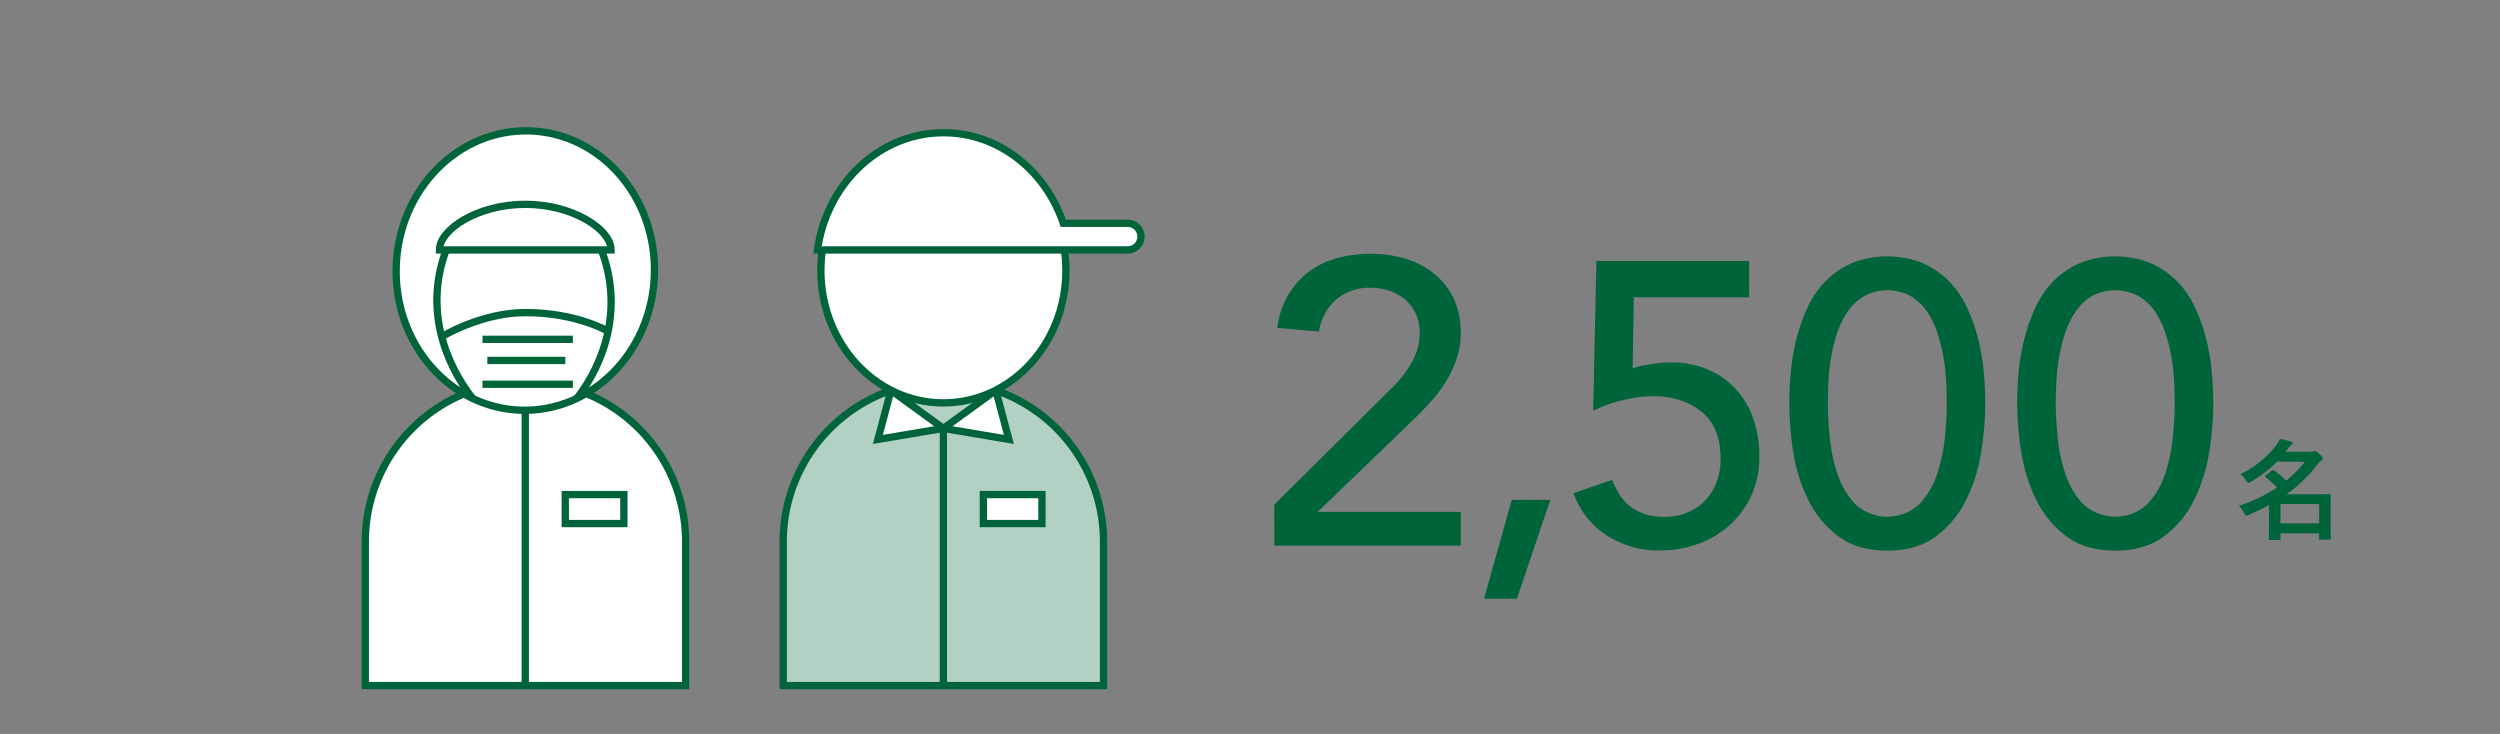 <svg xmlns="http://www.w3.org/2000/svg" viewBox="0 0 684.37 200.92"><rect x="0" y="0" width="684.37" height="200.92" fill="#808080" stroke="none"/><defs><style>.cls-1{isolation:isolate;}.cls-2{fill:#00643b;}.cls-3,.cls-5,.cls-6{fill:#fff;}.cls-4{fill:none;}.cls-4,.cls-5,.cls-6{stroke:#00643b;stroke-miterlimit:10;stroke-width:2px;}.cls-5{mix-blend-mode:multiply;}.cls-7{fill:#b2d0c4;}</style></defs><g class="cls-1"><g id="txt"><path class="cls-2" d="M348.82,138.15l31.24-31a37.78,37.78,0,0,0,3.19-3.35A29.29,29.29,0,0,0,386,100a19.56,19.56,0,0,0,1.93-4.18,15,15,0,0,0,.71-4.62,12.53,12.53,0,0,0-1-5.17,11.34,11.34,0,0,0-2.86-3.9,13.16,13.16,0,0,0-4.29-2.48,15.65,15.65,0,0,0-5.23-.88,14.12,14.12,0,0,0-9.46,3.19,14.44,14.44,0,0,0-4.73,8.8l-11.44-1a24.44,24.44,0,0,1,3-9,21.67,21.67,0,0,1,5.61-6.33,22.91,22.91,0,0,1,7.7-3.74,35.16,35.16,0,0,1,9.4-1.21,32,32,0,0,1,9.52,1.38A23.33,23.33,0,0,1,392.66,75a19.18,19.18,0,0,1,5.28,6.71,21.58,21.58,0,0,1,1.92,9.4,22,22,0,0,1-1.15,7.21,30.13,30.13,0,0,1-3,6.32,38.26,38.26,0,0,1-4.29,5.61c-1.61,1.76-3.3,3.49-5.06,5.17L360.7,140.13h39.16v9.24h-51Z"/><path class="cls-2" d="M415.25,163.89h-9l7.59-27.06h10.56Z"/><path class="cls-2" d="M478.83,81.39H447.26l-.33,19.47a13.67,13.67,0,0,1,2.2-.66c.95-.22,1.93-.4,2.92-.55s2-.25,2.91-.33,1.76-.11,2.42-.11a25.62,25.62,0,0,1,10,1.87,22.08,22.08,0,0,1,7.64,5.28,23.44,23.44,0,0,1,4.9,8.14,30.83,30.83,0,0,1,1.7,10.45,25.26,25.26,0,0,1-2.14,10.56,24.63,24.63,0,0,1-5.89,8.14,25.94,25.94,0,0,1-8.69,5.23,30.77,30.77,0,0,1-10.67,1.81,26,26,0,0,1-14.3-4.07A22.42,22.42,0,0,1,430.76,135l10.56-3.63q2.1,5.4,5.63,7.76a15.53,15.53,0,0,0,8.84,2.36,15.89,15.89,0,0,0,5.9-1.1,13.88,13.88,0,0,0,4.86-3.13,15,15,0,0,0,3.26-5A17.56,17.56,0,0,0,471,125.5q0-8.58-5.22-12.81t-13.59-4.24a34.89,34.89,0,0,0-7.53,1,38,38,0,0,0-8.53,3l.88-41h41.8Z"/><path class="cls-2" d="M489.82,110.43q0-4.29.44-8.91a57.58,57.58,0,0,1,1.6-9.07,47.87,47.87,0,0,1,3.08-8.53,25.06,25.06,0,0,1,4.95-7.09A23.09,23.09,0,0,1,507,72a26.36,26.36,0,0,1,19.25,0,23.21,23.21,0,0,1,7.15,4.84,25.47,25.47,0,0,1,4.95,7.09,48.66,48.66,0,0,1,3.08,8.53,57.57,57.57,0,0,1,1.59,9.07q.44,4.62.44,8.91a86.11,86.11,0,0,1-1.1,13.2,45.23,45.23,0,0,1-4.07,13.09,27.62,27.62,0,0,1-8.19,10q-5.24,4-13.48,4t-13.47-4a27.54,27.54,0,0,1-8.2-10,45.23,45.23,0,0,1-4.07-13.09A86.11,86.11,0,0,1,489.82,110.43Zm10.56,0q0,3.85.5,9.13A44.85,44.85,0,0,0,503,129.74a22,22,0,0,0,4.9,8.3,12.92,12.92,0,0,0,17.49,0,22.1,22.1,0,0,0,4.89-8.3,44.86,44.86,0,0,0,2.15-10.18q.49-5.28.49-9.13c0-1.76-.05-3.75-.16-6a56.06,56.06,0,0,0-.77-6.82,46.11,46.11,0,0,0-1.71-6.71,22.72,22.72,0,0,0-2.91-5.83A14.16,14.16,0,0,0,522.93,81a13.53,13.53,0,0,0-12.54,0,14.13,14.13,0,0,0-4.45,4.13A22.74,22.74,0,0,0,503,90.91a44.84,44.84,0,0,0-1.7,6.71,54.14,54.14,0,0,0-.77,6.82C500.44,106.68,500.38,108.67,500.38,110.43Z"/><path class="cls-2" d="M552.2,110.43q0-4.29.44-8.91a57.58,57.58,0,0,1,1.6-9.07,47.87,47.87,0,0,1,3.08-8.53,25.06,25.06,0,0,1,4.95-7.09A23.09,23.09,0,0,1,569.42,72a26.36,26.36,0,0,1,19.25,0,23.21,23.21,0,0,1,7.15,4.84,25.47,25.47,0,0,1,4.95,7.09,48.66,48.66,0,0,1,3.08,8.53,57.57,57.57,0,0,1,1.59,9.07q.43,4.62.44,8.91a86.11,86.11,0,0,1-1.1,13.2,45.23,45.23,0,0,1-4.07,13.09,27.62,27.62,0,0,1-8.19,10q-5.24,4-13.48,4t-13.47-4a27.54,27.54,0,0,1-8.2-10,45.23,45.23,0,0,1-4.07-13.09A86.11,86.11,0,0,1,552.2,110.43Zm10.56,0q0,3.85.5,9.13a44.85,44.85,0,0,0,2.14,10.18,22,22,0,0,0,4.9,8.3,12.92,12.92,0,0,0,17.49,0,22.1,22.1,0,0,0,4.89-8.3,44.86,44.86,0,0,0,2.15-10.18q.49-5.28.49-9.13c0-1.76-.05-3.75-.16-6a56.06,56.06,0,0,0-.77-6.82,46.11,46.11,0,0,0-1.71-6.71,22.72,22.72,0,0,0-2.91-5.83A14.16,14.16,0,0,0,585.31,81a13.53,13.53,0,0,0-12.54,0,14.13,14.13,0,0,0-4.45,4.13,22.74,22.74,0,0,0-2.92,5.83,44.84,44.84,0,0,0-1.7,6.71,54.14,54.14,0,0,0-.77,6.82C562.82,106.68,562.76,108.67,562.76,110.43Z"/><path class="cls-2" d="M623.36,126.36a34.66,34.66,0,0,1-7.2,5.52,1.56,1.56,0,0,1-.69.29c-.21,0-.36-.21-.63-.69a6.65,6.65,0,0,0-1.53-1.68,27.23,27.23,0,0,0,9.78-7.88,7.52,7.52,0,0,0,1-1.77,21.24,21.24,0,0,1,3.09.75c.3.09.42.21.42.42a.62.62,0,0,1-.39.54,3.2,3.2,0,0,0-.9,1l-.6.8h6.54a3.4,3.4,0,0,0,.87-.05,1.27,1.27,0,0,1,.54-.15c.27,0,.6.17,1.26.78s.93,1,.93,1.26-.09.42-.42.59a4.52,4.52,0,0,0-1,1,38.59,38.59,0,0,1-8.49,8.22h7.71c2.58,0,3.9-.06,4.08-.06s.33,0,.33.3-.06,1.08-.06,3.87v2.76c0,4.2.06,5,.06,5.22s0,.33-.33.33h-2.55c-.33,0-.36,0-.36-.33V146H624.29v1.5c0,.3,0,.33-.3.33h-2.58c-.3,0-.33,0-.33-.33,0-.15.06-1.11.06-5.31v-3.93a60.13,60.13,0,0,1-5.55,2.67,2.06,2.06,0,0,1-.69.24c-.24,0-.33-.24-.6-.78a6.85,6.85,0,0,0-1.44-1.92,43.43,43.43,0,0,0,10.5-5,25.27,25.27,0,0,0-3.12-2.79c-.12-.09-.21-.18-.21-.23s.09-.19.24-.31l1.59-1.29a.47.47,0,0,1,.72,0,26,26,0,0,1,3.3,2.72,36.17,36.17,0,0,0,5.07-5.15Zm.93,11.6v5.31h10.56V138Z"/></g><g id="ill"><path class="cls-3" d="M143.79,104.44A43.84,43.84,0,0,0,100,148.29v39.38h87.69V148.29A43.85,43.85,0,0,0,143.79,104.44Z"/><path class="cls-4" d="M143.79,104.44A43.84,43.84,0,0,0,100,148.29v39.38h87.69V148.29A43.85,43.85,0,0,0,143.79,104.44Z"/><ellipse class="cls-5" cx="143.79" cy="74.05" rx="32.38" ry="36.24"/><ellipse class="cls-6" cx="143.79" cy="74.05" rx="38.25" ry="35.36" transform="translate(65.1 215.36) rotate(-88.13)"/><path class="cls-4" d="M122.84,66.69C115.48,84,122,99.57,129.31,109"/><path class="cls-4" d="M163.94,66.69c7.37,17.27,1.32,32.88-6,42.34"/><path class="cls-6" d="M167.29,68.42c0-5.63-10.52-12.49-23.5-12.49S120.3,62.79,120.3,68.42Z"/><path class="cls-6" d="M166.47,90.7s-8.52-5.13-22.68-5.13c-12.08,0-22.88,6.61-22.88,6.61"/><line class="cls-6" x1="132.09" y1="92.89" x2="156.82" y2="92.89"/><line class="cls-6" x1="133.41" y1="98.67" x2="154.74" y2="98.67"/><line class="cls-6" x1="132.09" y1="105.19" x2="156.82" y2="105.19"/><line class="cls-6" x1="143.79" y1="112.3" x2="143.79" y2="187.67"/><rect class="cls-6" x="154.74" y="135.39" width="16.04" height="7.93"/><path class="cls-7" d="M258.25,104.44a43.85,43.85,0,0,0-43.85,43.85v39.38h87.69V148.29A43.84,43.84,0,0,0,258.25,104.44Z"/><path class="cls-4" d="M258.25,104.44a43.85,43.85,0,0,0-43.85,43.85v39.38h87.69V148.29A43.84,43.84,0,0,0,258.25,104.44Z"/><line class="cls-6" x1="258.25" y1="117.27" x2="258.25" y2="187.67"/><rect class="cls-6" x="269.19" y="135.39" width="16.04" height="7.93"/><polygon class="cls-6" points="258.25 117.27 272.6 106.85 276.18 120.29 258.25 117.27"/><polygon class="cls-6" points="258.25 117.27 243.9 106.85 240.32 120.29 258.25 117.27"/><ellipse class="cls-6" cx="258.25" cy="74.05" rx="33.54" ry="36.24"/><path class="cls-3" d="M308.88,61.13h-17.8c-4.88-14.46-17.71-24.79-32.78-24.79-17.51,0-32,13.93-34.51,32.08h85.09a3.65,3.65,0,0,0,0-7.29Z"/><path class="cls-4" d="M308.88,61.13h-17.8c-4.88-14.46-17.71-24.79-32.78-24.79-17.51,0-32,13.93-34.51,32.08h85.09a3.65,3.65,0,0,0,0-7.29Z"/></g></g></svg>
